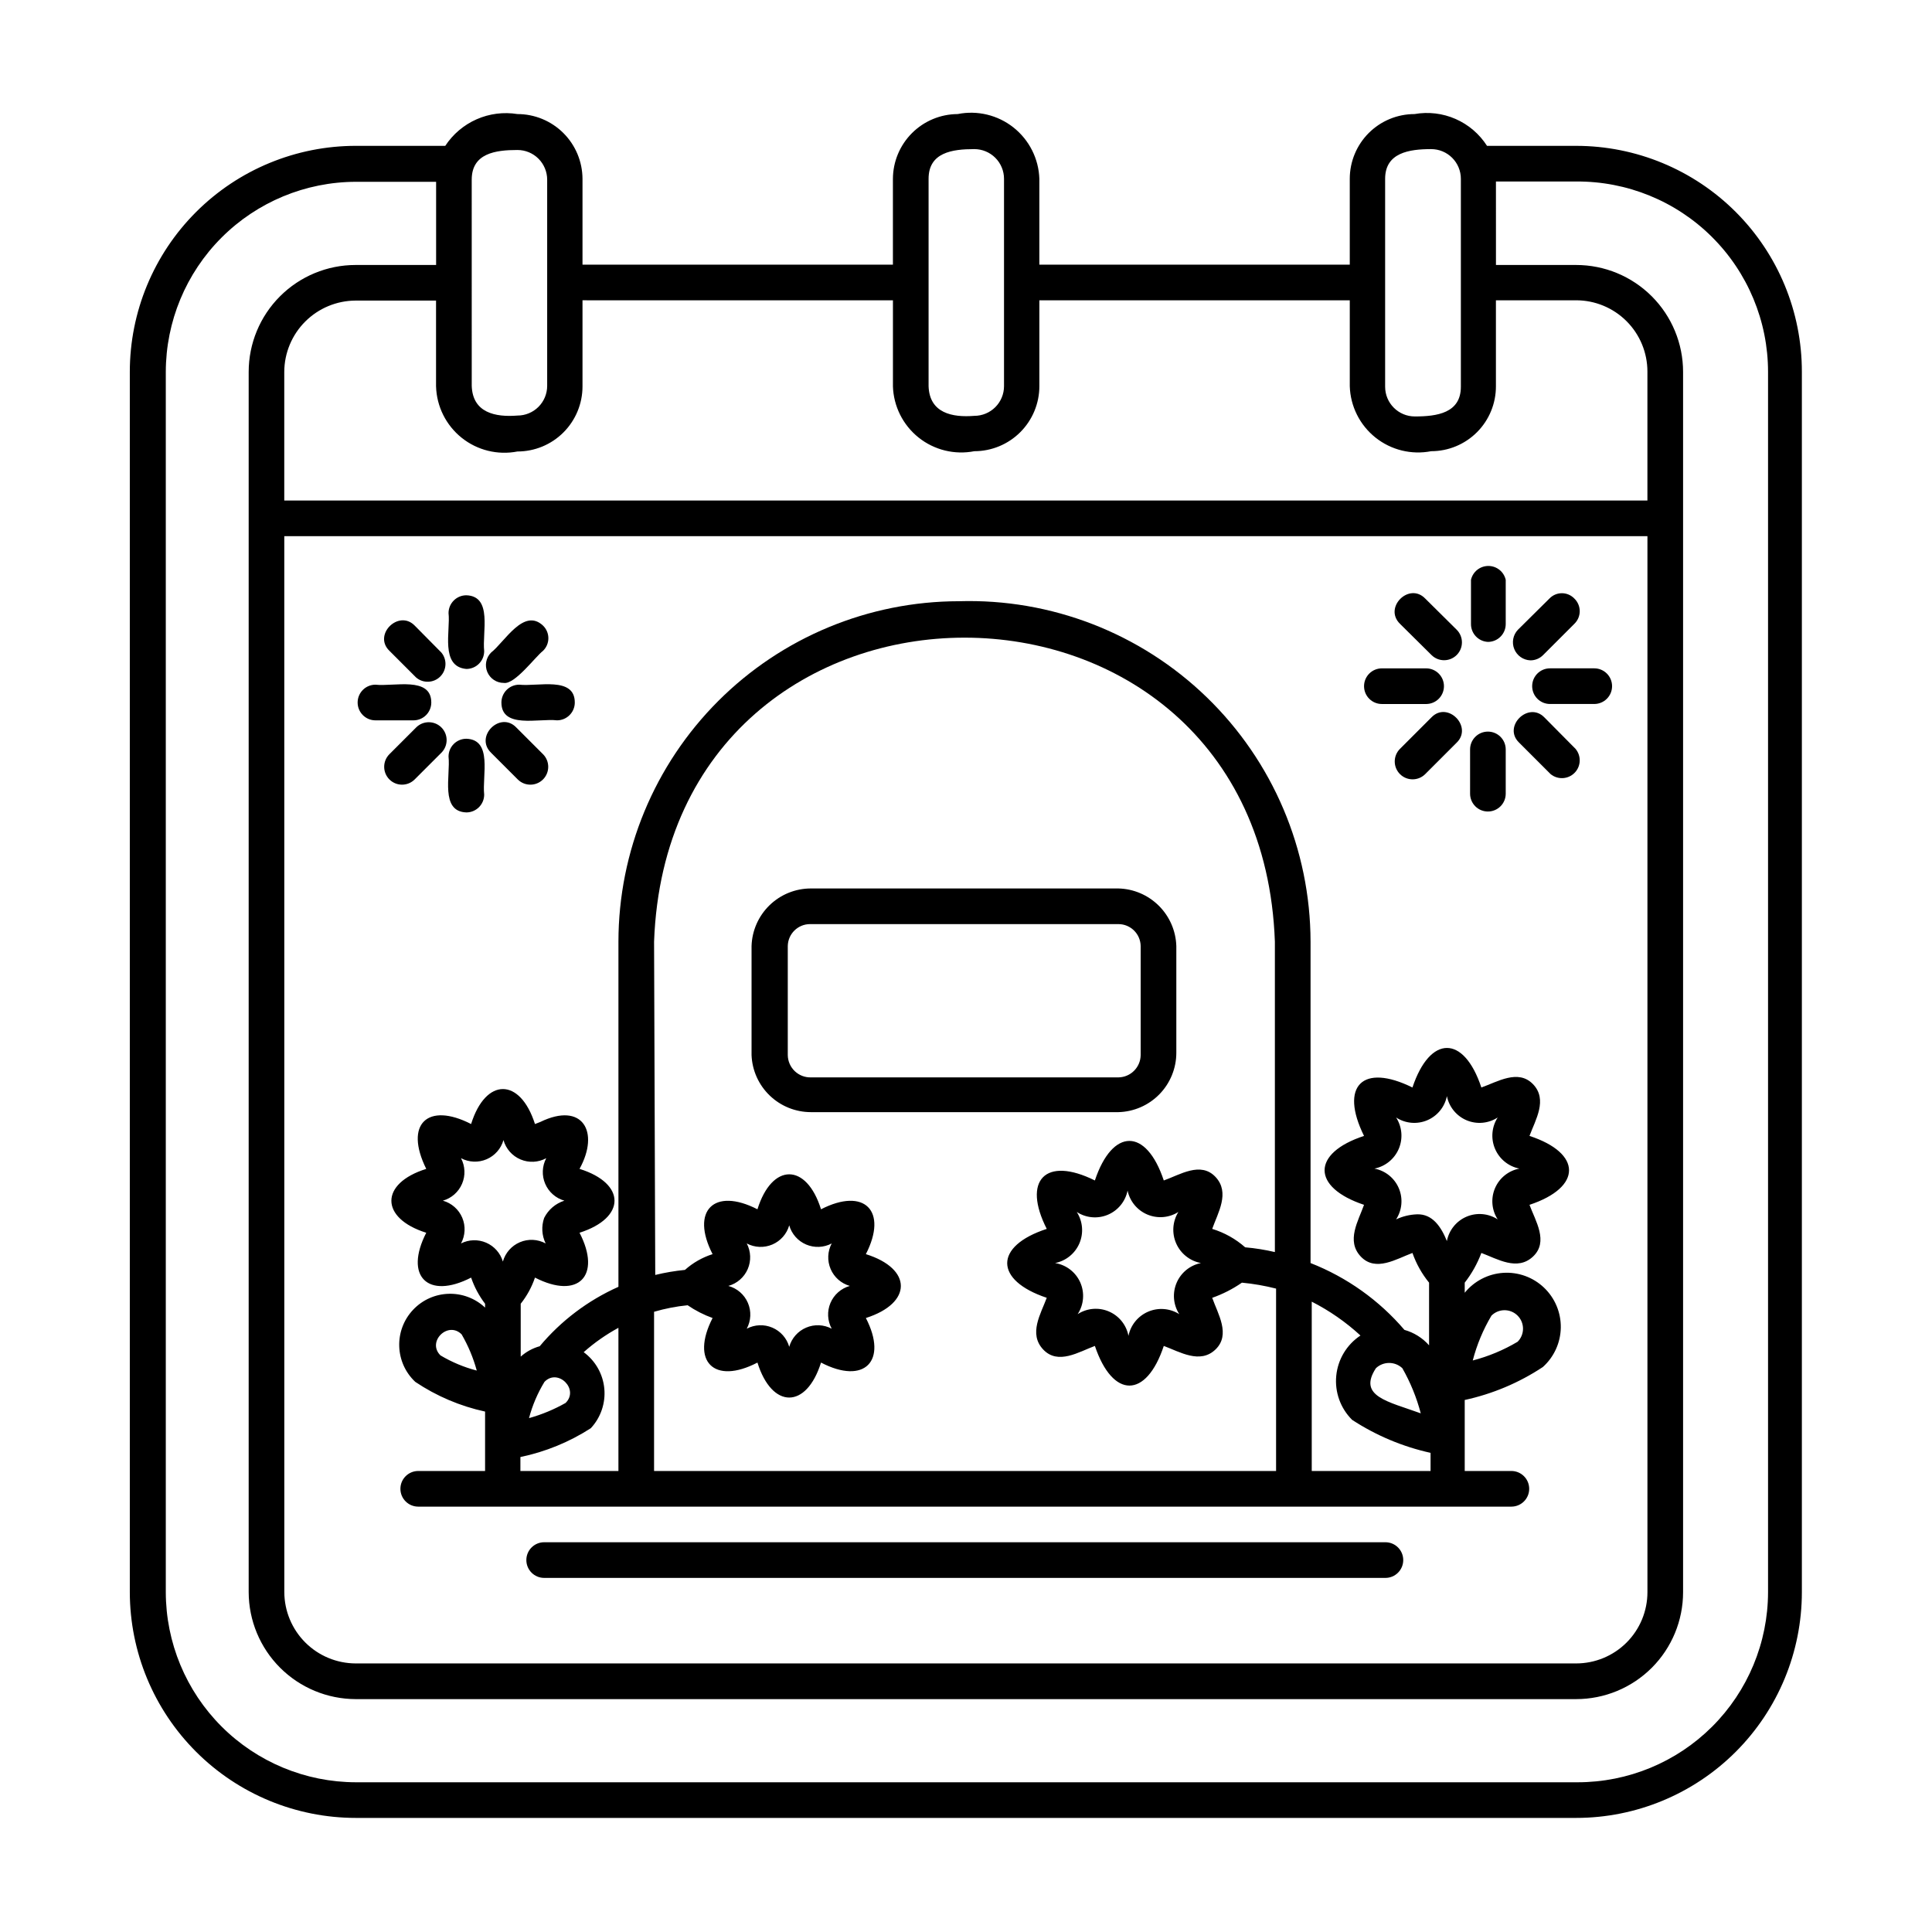 <?xml version="1.0" encoding="UTF-8"?>
<!-- Uploaded to: ICON Repo, www.svgrepo.com, Generator: ICON Repo Mixer Tools -->
<svg fill="#000000" width="800px" height="800px" version="1.1" viewBox="144 144 512 512" xmlns="http://www.w3.org/2000/svg">
 <g>
  <path d="m561.69 182.65h-23.617c-2.012-3.144-4.91-5.621-8.328-7.121-3.418-1.5-7.203-1.953-10.879-1.301-4.551 0-8.918 1.805-12.137 5.023s-5.027 7.586-5.027 12.137v22.75h-82.262v-22.75c-0.172-5.32-2.68-10.289-6.848-13.598-4.168-3.305-9.582-4.609-14.801-3.562-4.543 0.02-8.898 1.832-12.109 5.047-3.215 3.215-5.031 7.566-5.051 12.113v22.75h-82.262v-22.75c-0.02-4.559-1.848-8.926-5.078-12.141s-7.602-5.019-12.16-5.019c-3.664-0.594-7.418-0.113-10.812 1.379-3.394 1.496-6.285 3.941-8.32 7.043h-23.617 0.004c-15.902-0.02-31.16 6.281-42.41 17.52-11.254 11.234-17.574 26.484-17.574 42.387v323.38c0.02 15.875 6.34 31.09 17.574 42.309 11.23 11.219 26.457 17.52 42.332 17.52h323.38c15.867 0 31.082-6.305 42.305-17.523 11.219-11.223 17.52-26.438 17.52-42.305v-323.38c0.023-15.883-6.269-31.117-17.492-42.355-11.223-11.238-26.453-17.551-42.332-17.551zm-50.617 8.738c0-6.926 6.375-7.871 12.203-7.871h-0.004c2.09 0 4.09 0.828 5.566 2.305 1.477 1.477 2.305 3.477 2.305 5.566v55.105c0 7.008-6.375 7.871-12.203 7.871h0.004c-4.348 0-7.871-3.527-7.871-7.875zm-120.99 0c0-7.008 6.297-7.871 12.121-7.871 2.086 0 4.09 0.828 5.566 2.305 1.477 1.477 2.305 3.477 2.305 5.566v54.945c0 2.09-0.828 4.09-2.305 5.566-1.477 1.477-3.481 2.305-5.566 2.305-5.824 0.473-11.887-0.707-12.121-7.871zm-9.445 32.195v22.75h-0.004c0.156 5.316 2.641 10.293 6.793 13.613 4.156 3.32 9.559 4.648 14.777 3.629 4.57 0 8.957-1.816 12.191-5.051 3.231-3.234 5.047-7.617 5.047-12.191v-22.75h82.262v22.75c0.156 5.316 2.641 10.293 6.797 13.613 4.152 3.32 9.555 4.648 14.773 3.629 4.566 0 8.941-1.82 12.164-5.055 3.219-3.238 5.019-7.621 4.996-12.188v-22.75h21.258c5.008 0 9.816 1.992 13.359 5.535 3.543 3.543 5.531 8.348 5.531 13.359v34.164h-361.25v-34.086c0.02-5.004 2.016-9.797 5.555-13.336 3.539-3.539 8.332-5.535 13.336-5.559h21.332v22.75h0.004c0.156 5.316 2.641 10.293 6.793 13.613 4.152 3.32 9.559 4.648 14.777 3.629 4.57 0 8.957-1.816 12.188-5.051 3.234-3.234 5.051-7.617 5.051-12.191v-22.828zm-161.3 62.504h361.25v279.85c0 5.012-1.988 9.816-5.531 13.359s-8.352 5.531-13.359 5.531h-323.46c-5.004-0.02-9.797-2.016-13.336-5.555-3.539-3.539-5.535-8.332-5.555-13.336zm49.672-94.465c0-7.008 6.297-7.871 12.121-7.871h0.004c2.086 0 4.09 0.828 5.566 2.305 1.473 1.477 2.305 3.481 2.305 5.566v54.633c0 2.086-0.832 4.09-2.305 5.566-1.477 1.477-3.481 2.305-5.566 2.305-5.824 0.473-11.887-0.707-12.121-7.871zm343.54 374.32c-0.02 13.367-5.348 26.184-14.809 35.629-9.461 9.445-22.281 14.75-35.652 14.75h-323.77c-13.355-0.02-26.16-5.336-35.602-14.777-9.445-9.445-14.762-22.246-14.781-35.602v-323.38c0.02-13.355 5.336-26.16 14.781-35.602 9.441-9.445 22.246-14.758 35.602-14.781h21.254v22.043h-21.336c-7.516 0-14.723 2.984-20.035 8.301-5.316 5.312-8.301 12.523-8.301 20.039v323.38c0.02 7.508 3.012 14.707 8.32 20.016 5.312 5.309 12.508 8.301 20.016 8.324h323.46c7.516 0 14.723-2.988 20.039-8.301 5.312-5.316 8.297-12.523 8.297-20.039v-323.38c0-7.516-2.984-14.727-8.297-20.039-5.316-5.316-12.523-8.301-20.039-8.301h-21.254l-0.004-22.121h21.258c13.449-0.105 26.387 5.164 35.934 14.641 9.547 9.473 14.918 22.367 14.918 35.82z"/>
  <path d="m358.91 438.73h81.477c4.106-0.105 8.012-1.809 10.879-4.75 2.867-2.941 4.473-6.887 4.473-10.996v-28.262c-0.121-4.023-1.781-7.852-4.637-10.691-2.856-2.84-6.688-4.481-10.715-4.578h-81.477c-4.094-0.004-8.031 1.59-10.969 4.441-2.938 2.852-4.652 6.738-4.773 10.828v28.891c0.16 4.066 1.891 7.91 4.828 10.73 2.934 2.816 6.844 4.387 10.914 4.387zm-6.141-44.008c0.043-3.227 2.676-5.824 5.906-5.824h81.711c3.231 0 5.859 2.598 5.902 5.824v28.891c-0.043 3.246-2.66 5.863-5.902 5.906h-81.477c-1.602 0.043-3.152-0.559-4.305-1.668-1.152-1.109-1.816-2.637-1.836-4.238z"/>
  <path d="m287.19 441.33-1.418 0.551c-3.938-12.359-13.066-12.359-16.926 0-11.492-5.902-17.789 0-11.887 11.887-12.359 3.856-12.281 13.066 0 16.926-5.902 11.492 0.395 17.789 11.887 11.887l0.004-0.004c0.852 2.496 2.102 4.832 3.699 6.93v1.023c-5.434-5.109-13.98-4.844-19.09 0.59-5.109 5.434-4.844 13.98 0.59 19.09 5.617 3.766 11.891 6.438 18.5 7.871v15.746h-17.711c-2.609 0-4.727 2.113-4.727 4.723s2.117 4.723 4.727 4.723h289.69-0.004c2.609 0 4.727-2.113 4.727-4.723s-2.117-4.723-4.727-4.723h-12.359v-18.816c7.383-1.605 14.406-4.566 20.707-8.738 2.973-2.668 4.695-6.461 4.754-10.457 0.055-3.996-1.559-7.832-4.457-10.586-2.894-2.754-6.812-4.172-10.801-3.914-3.988 0.262-7.684 2.172-10.203 5.277v-2.676c1.863-2.387 3.348-5.039 4.41-7.871 4.25 1.574 9.523 4.879 13.699 0.945 4.172-3.938 0.629-9.445-0.945-13.699 14.012-4.644 13.934-13.699 0-18.262 1.574-4.25 4.879-9.605 0.945-13.699-3.938-4.094-9.445-0.629-13.699 0.867-4.644-14.012-13.617-13.934-18.262 0-13.227-6.535-19.363-0.395-12.832 12.832-13.934 4.566-13.934 13.617 0 18.262-1.496 4.25-4.801 9.523-0.867 13.699 3.938 4.172 9.445 0.629 13.699-0.945 1.004 2.859 2.492 5.523 4.406 7.871v16.609c-1.738-1.965-4.008-3.387-6.531-4.094-6.715-7.856-15.258-13.938-24.879-17.711v-85.176c-0.051-24.434-9.984-47.805-27.543-64.797-17.555-16.992-41.238-26.16-65.66-25.418-23.918 0.023-46.855 9.535-63.77 26.449-16.91 16.914-26.422 39.848-26.445 63.766v91.473c-8.059 3.594-15.195 8.977-20.859 15.746-1.867 0.52-3.594 1.461-5.039 2.754v-14.012c1.648-2.074 2.93-4.418 3.781-6.93 11.492 5.902 17.711-0.473 11.809-11.887 12.359-3.938 12.359-13.066 0-16.926 5.43-9.836 0.785-17.867-10.395-12.434zm-26.449 61.875c-3.699-3.621 1.969-9.211 5.59-5.59 1.75 3.012 3.098 6.242 4.016 9.602-3.375-0.879-6.609-2.231-9.605-4.016zm278.51-10.547v-0.004c1.914-1.914 5.016-1.914 6.93 0 1.91 1.914 1.91 5.016 0 6.926l3.387 3.387-3.387-3.387c-3.711 2.207-7.711 3.875-11.887 4.961 1.082-4.176 2.754-8.18 4.957-11.887zm-19.758-26.844v-0.004c-1.91 0.07-3.781 0.527-5.512 1.34 1.602-2.465 1.867-5.562 0.715-8.262-1.152-2.703-3.574-4.652-6.461-5.199 2.887-0.574 5.305-2.539 6.457-5.25 1.148-2.711 0.883-5.816-0.711-8.293 2.453 1.598 5.539 1.875 8.234 0.742 2.699-1.137 4.656-3.539 5.227-6.41 0.57 2.871 2.531 5.273 5.227 6.41 2.699 1.133 5.785 0.855 8.234-0.742-1.594 2.477-1.859 5.582-0.707 8.293 1.148 2.711 3.566 4.676 6.457 5.25-2.887 0.547-5.309 2.496-6.461 5.199-1.152 2.699-0.887 5.797 0.711 8.262-2.461-1.602-5.559-1.867-8.262-0.715-2.699 1.152-4.648 3.574-5.199 6.461-1.496-3.699-3.777-7.242-7.949-7.086zm-10.863 40.773c1.969-1.852 5.035-1.852 7.004 0 2.144 3.758 3.785 7.781 4.883 11.965-8.66-3.148-16.77-4.488-11.887-11.965zm-4.094-8.66c-3.633 2.406-5.988 6.32-6.414 10.656-0.43 4.336 1.117 8.633 4.211 11.699 6.344 4.141 13.383 7.102 20.781 8.738v4.805h-31.488v-44.871c4.691 2.387 9.035 5.406 12.91 8.973zm-187.2-104.38c3.938-107.45 160.67-107.38 164.52 0v82.262c-2.59-0.605-5.223-1.027-7.871-1.258-2.531-2.234-5.512-3.898-8.738-4.883 1.496-4.25 4.801-9.605 0.867-13.777-3.938-4.172-9.445-0.551-13.699 0.945-4.644-14.012-13.617-13.934-18.262 0-13.145-6.535-19.285 0-12.754 12.832-14.012 4.566-13.934 13.617 0 18.262-1.574 4.25-4.879 9.523-0.945 13.699 3.938 4.172 9.445 0.629 13.699-0.945 4.723 14.012 13.617 14.012 18.262 0 4.25 1.574 9.605 4.879 13.699 0.945 4.094-3.938 0.629-9.445-0.867-13.699v0.004c2.789-0.98 5.438-2.332 7.871-4.016 3.055 0.289 6.082 0.816 9.055 1.574v48.336h-164.84v-42.195c2.902-0.848 5.883-1.43 8.895-1.73 2.051 1.402 4.273 2.543 6.613 3.383-5.902 11.492 0.395 17.789 11.887 11.809 3.856 12.359 12.988 12.359 16.848 0 11.492 5.984 17.789-0.395 11.887-11.809 12.359-3.938 12.359-13.066 0-16.926 5.902-11.492-0.395-17.789-11.887-11.887-3.856-12.359-12.988-12.359-16.848 0-11.492-5.902-17.789 0.395-11.887 11.887-2.711 0.859-5.203 2.281-7.324 4.176-2.648 0.262-5.281 0.707-7.871 1.336zm139.18 98.715c-2.473-1.559-5.551-1.805-8.238-0.656-2.688 1.148-4.641 3.539-5.223 6.402-0.551-2.883-2.5-5.305-5.199-6.457-2.703-1.156-5.797-0.887-8.262 0.711 1.641-2.5 1.898-5.66 0.691-8.395-1.211-2.738-3.723-4.672-6.676-5.144 2.891-0.574 5.305-2.539 6.457-5.25 1.148-2.711 0.883-5.812-0.711-8.289 2.453 1.598 5.539 1.875 8.238 0.738 2.695-1.137 4.652-3.535 5.227-6.406 0.602 2.848 2.562 5.219 5.246 6.352 2.688 1.129 5.754 0.875 8.215-0.684-1.559 2.516-1.773 5.637-0.578 8.344 1.195 2.707 3.652 4.652 6.559 5.195-2.887 0.574-5.305 2.539-6.453 5.25-1.152 2.711-0.887 5.812 0.707 8.289zm-114.62-18.734c2.102 1.113 4.59 1.215 6.773 0.285 2.188-0.934 3.836-2.801 4.484-5.086 0.648 2.285 2.297 4.152 4.484 5.086 2.184 0.93 4.672 0.828 6.773-0.285-1.113 2.098-1.219 4.59-0.285 6.773 0.93 2.188 2.801 3.832 5.086 4.484-2.309 0.645-4.195 2.305-5.133 4.512-0.934 2.203-0.812 4.719 0.332 6.824-2.102-1.113-4.59-1.219-6.773-0.285-2.188 0.93-3.836 2.801-4.484 5.086-0.648-2.285-2.297-4.156-4.484-5.086-2.184-0.934-4.672-0.828-6.773 0.285 1.141-2.117 1.254-4.641 0.301-6.848-0.949-2.211-2.859-3.863-5.18-4.488 2.297-0.633 4.188-2.273 5.137-4.461 0.949-2.188 0.852-4.688-0.258-6.797zm-53.609 36.684c3.543-3.699 9.289 1.969 5.59 5.59-3.051 1.727-6.301 3.074-9.684 4.016 0.895-3.383 2.273-6.617 4.094-9.605zm12.281 12.281c2.641-2.828 3.941-6.652 3.582-10.5-0.363-3.852-2.352-7.363-5.469-9.652 2.812-2.496 5.902-4.66 9.207-6.457v37.945h-25.977v-3.699c6.637-1.379 12.961-3.969 18.656-7.637zm-12.359-55.734c-0.777 2.219-0.633 4.656 0.395 6.769-2.106-1.145-4.617-1.266-6.824-0.328-2.207 0.934-3.867 2.82-4.512 5.129-0.66-2.238-2.281-4.07-4.426-5-2.144-0.926-4.59-0.855-6.672 0.199 1.141-2.106 1.262-4.617 0.328-6.824s-2.824-3.867-5.133-4.512c2.285-0.648 4.156-2.297 5.086-4.484 0.934-2.184 0.828-4.672-0.281-6.773 2.098 1.113 4.586 1.219 6.773 0.285 2.184-0.934 3.832-2.801 4.481-5.086 0.645 2.309 2.305 4.195 4.512 5.129 2.207 0.938 4.719 0.816 6.824-0.328-1.109 2.102-1.215 4.59-0.285 6.773 0.934 2.188 2.805 3.836 5.09 4.484-2.328 0.738-4.258 2.383-5.356 4.566z"/>
  <path d="m511.15 552.71h-222.94c-2.609 0-4.723 2.117-4.723 4.723 0 2.609 2.113 4.727 4.723 4.727h222.94c2.609 0 4.723-2.117 4.723-4.727 0-2.606-2.113-4.723-4.723-4.723z"/>
  <path d="m267.59 321.28c2.609 0 4.723-2.113 4.723-4.723-0.551-5.039 2.281-14.562-4.723-14.801-2.606 0-4.723 2.117-4.723 4.727 0.551 4.644-2.281 14.168 4.723 14.797z"/>
  <path d="m267.59 359.3c2.609 0 4.723-2.117 4.723-4.723-0.551-5.039 2.281-14.562-4.723-14.801-2.606 0-4.723 2.113-4.723 4.723 0.551 5.039-2.281 14.562 4.723 14.801z"/>
  <path d="m277.51 324.98c2.914 0.473 8.344-6.926 10.391-8.5 0.906-0.875 1.422-2.082 1.422-3.348 0-1.262-0.516-2.469-1.422-3.344-5.117-4.801-10.156 4.328-13.777 7.164-1.332 1.359-1.719 3.387-0.98 5.141 0.742 1.754 2.461 2.894 4.367 2.887z"/>
  <path d="m276.88 330.17c0 7.008 9.84 4.172 14.719 4.723l0.004 0.004c2.609 0 4.723-2.117 4.723-4.727 0-7.008-9.84-4.172-14.719-4.723h-0.004c-1.25 0-2.453 0.5-3.34 1.383-0.883 0.887-1.383 2.09-1.383 3.34z"/>
  <path d="m281.21 350.56c1.848 1.848 4.844 1.848 6.691 0s1.848-4.844 0-6.691l-7.086-7.086c-4.25-4.41-11.098 2.363-6.691 6.691z"/>
  <path d="m253.89 350.56 7.086-7.086c1.848-1.848 1.848-4.844 0-6.691-1.852-1.848-4.844-1.848-6.691 0l-7.086 7.086c-1.848 1.848-1.848 4.844 0 6.691s4.844 1.848 6.691 0z"/>
  <path d="m243.5 334.9h10.074c2.609 0 4.723-2.117 4.723-4.727 0-7.008-9.918-4.172-14.801-4.723h0.004c-2.609 0-4.723 2.117-4.723 4.723 0 2.609 2.113 4.727 4.723 4.727z"/>
  <path d="m254.29 323.56c1.867 1.574 4.625 1.465 6.363-0.254 1.734-1.715 1.879-4.473 0.328-6.359l-7.086-7.164c-4.25-4.328-11.098 2.441-6.691 6.691z"/>
  <path d="m538.31 314.11c2.609 0 4.723-2.113 4.723-4.723v-11.727c-0.488-2.152-2.398-3.676-4.602-3.676-2.207 0-4.117 1.523-4.606 3.676v11.73-0.004c-0.004 2.519 1.969 4.598 4.484 4.723z"/>
  <path d="m538.31 359.06c2.609 0 4.723-2.113 4.723-4.723v-11.727c0-2.609-2.113-4.727-4.723-4.727-2.606 0-4.723 2.117-4.723 4.727v11.727c0 1.254 0.5 2.453 1.383 3.34 0.887 0.887 2.09 1.383 3.34 1.383z"/>
  <path d="m549.57 319c1.273 0.004 2.496-0.508 3.387-1.418l8.266-8.266c0.906-0.875 1.422-2.082 1.422-3.344 0-1.266-0.516-2.473-1.422-3.348-0.863-0.906-2.059-1.418-3.309-1.418s-2.441 0.512-3.305 1.418l-8.344 8.266c-1.305 1.371-1.68 3.375-0.969 5.121 0.715 1.75 2.387 2.918 4.273 2.988z"/>
  <path d="m550.04 325.84c0 2.609 2.113 4.723 4.723 4.723h11.73c2.609 0 4.723-2.113 4.723-4.723s-2.113-4.723-4.723-4.723h-11.73c-2.609 0-4.723 2.113-4.723 4.723z"/>
  <path d="m554.92 349.14c1.883 1.551 4.641 1.41 6.359-0.328 1.715-1.734 1.824-4.496 0.25-6.363l-8.266-8.344c-4.25-4.328-11.098 2.441-6.691 6.691z"/>
  <path d="m523.35 334.11-8.344 8.344c-1.848 1.848-1.848 4.844 0 6.691 1.848 1.848 4.844 1.848 6.691 0l8.344-8.344c4.332-4.25-2.438-11.098-6.691-6.691z"/>
  <path d="m510.21 330.57h11.73c2.606 0 4.723-2.113 4.723-4.723s-2.117-4.723-4.723-4.723h-11.73c-2.609 0-4.723 2.113-4.723 4.723s2.113 4.723 4.723 4.723z"/>
  <path d="m523.35 317.58c1.848 1.848 4.844 1.848 6.691 0 1.848-1.848 1.848-4.844 0-6.691l-8.344-8.266c-4.25-4.41-11.098 2.363-6.691 6.691z"/>
 </g>
</svg>